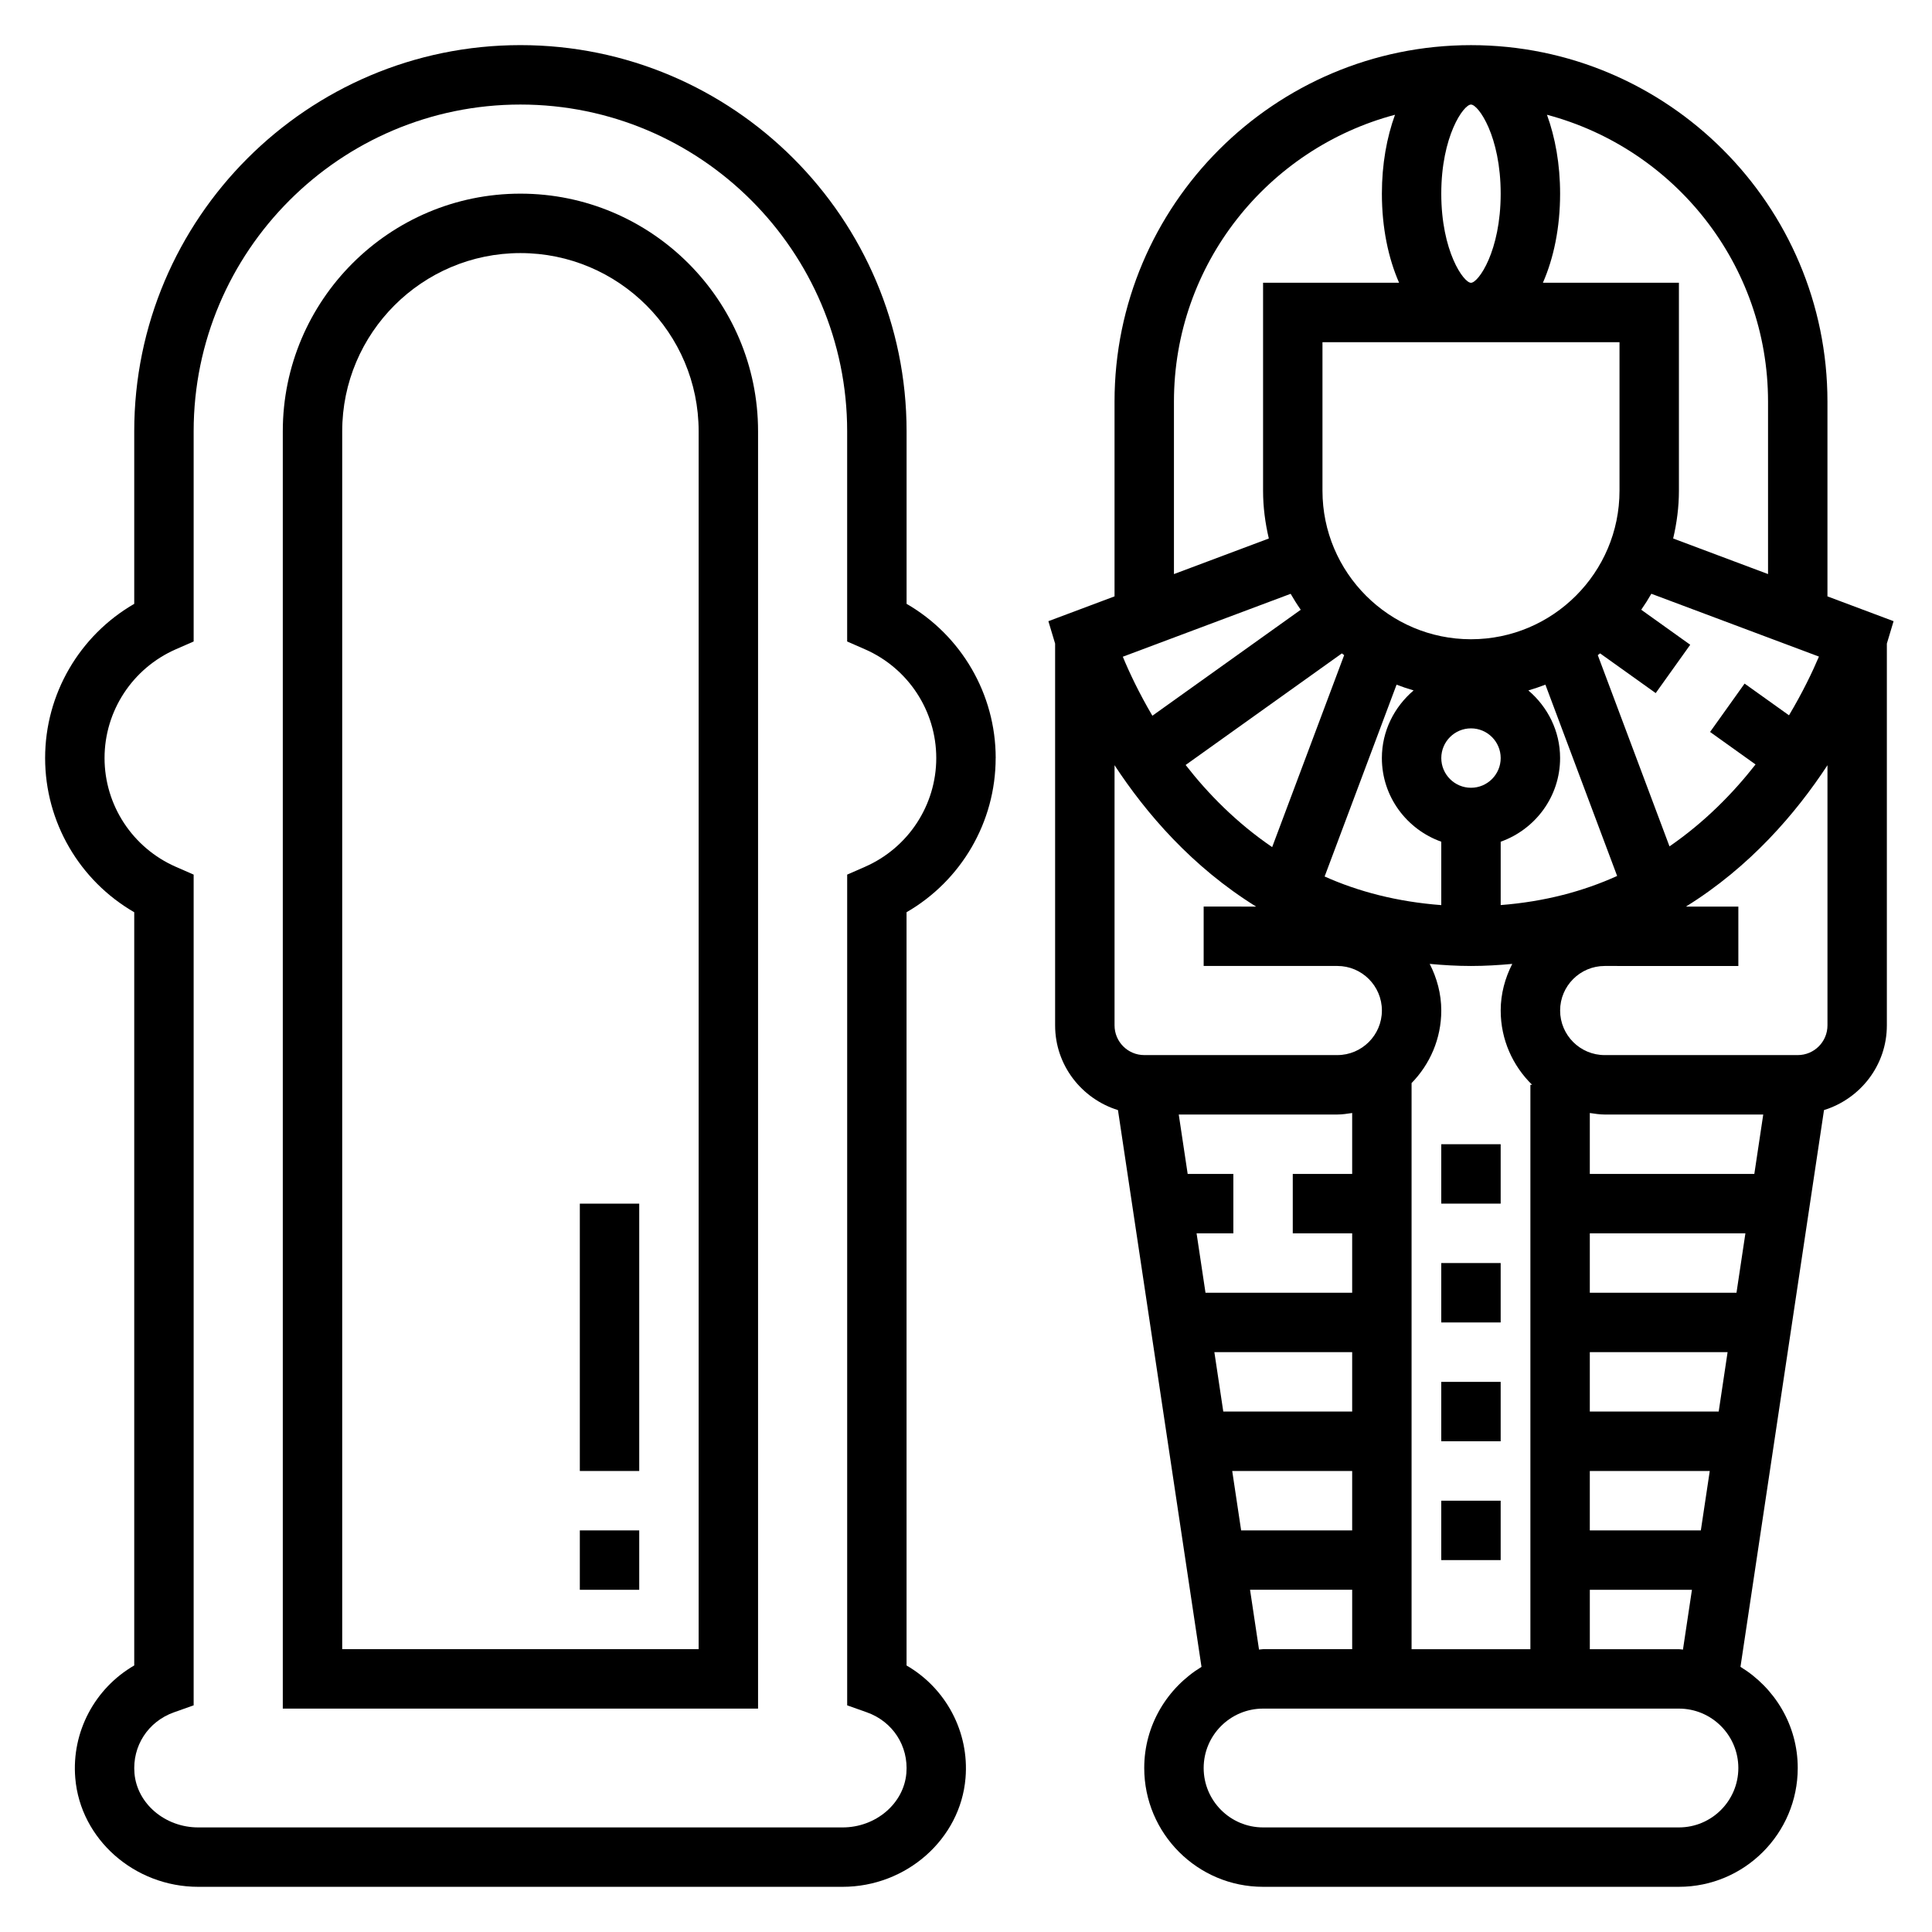 <?xml version="1.0" encoding="UTF-8"?>
<!-- Uploaded to: SVG Repo, www.svgrepo.com, Generator: SVG Repo Mixer Tools -->
<svg fill="#000000" width="800px" height="800px" version="1.1" viewBox="144 144 512 512" xmlns="http://www.w3.org/2000/svg">
 <g>
  <path d="m407.87 344.89c0-16.965-9.117-32.488-23.617-40.863v-45.73c0-56.426-45.91-102.34-102.34-102.34s-102.34 45.91-102.34 102.34v45.73c-14.5 8.375-23.617 23.898-23.617 40.863 0 16.965 9.117 32.488 23.617 40.863v199.61c-10.398 6.016-16.656 17.578-15.625 29.844 1.344 16.172 15.656 28.82 32.582 28.82h170.75c16.926 0 31.242-12.648 32.59-28.812 1.031-12.266-5.227-23.828-15.625-29.844l-0.004-199.62c14.5-8.375 23.617-23.898 23.617-40.863zm-34.645 28.828-4.715 2.062v220.15l5.234 1.859c6.848 2.441 11.051 8.918 10.453 16.121-0.676 8.059-8.102 14.375-16.902 14.375h-170.76c-8.801 0-16.23-6.312-16.902-14.375-0.598-7.203 3.606-13.68 10.453-16.121l5.234-1.859v-220.15l-4.715-2.062c-11.484-5.031-18.898-16.344-18.898-28.828s7.414-23.797 18.902-28.828l4.711-2.062v-55.703c0-47.742 38.852-86.59 86.594-86.59 47.742 0 86.594 38.848 86.594 86.594v55.703l4.715 2.062c11.484 5.027 18.898 16.34 18.898 28.824s-7.414 23.797-18.898 28.828z"/>
  <path d="m281.92 195.32c-34.723 0-62.977 28.254-62.977 62.977v338.5h125.95v-338.5c0-34.723-28.254-62.977-62.977-62.977zm47.23 385.73h-94.461v-322.75c0-26.047 21.184-47.23 47.23-47.23s47.23 21.184 47.23 47.23z"/>
  <path d="m525.95 447.23h15.742v15.742h-15.742z"/>
  <path d="m525.95 478.72h15.742v15.742h-15.742z"/>
  <path d="m525.95 510.21h15.742v15.742h-15.742z"/>
  <path d="m525.95 541.7h15.742v15.742h-15.742z"/>
  <path d="m645.82 308.62-17.527-6.574v-51.617c0-52.09-42.375-94.465-94.465-94.465-52.09 0-94.465 42.375-94.465 94.465v51.617l-17.531 6.574 1.785 5.941v101.18c0 10.586 7.047 19.461 16.656 22.449l22.137 147.55c-9.059 5.535-15.176 15.422-15.176 26.797 0 17.367 14.121 31.488 31.488 31.488h110.21c17.367 0 31.488-14.121 31.488-31.488 0-11.375-6.117-21.262-15.176-26.805l22.137-147.55c9.609-2.981 16.656-11.852 16.656-22.441v-101.18zm-27.715 24.945-11.77-8.406-9.148 12.816 12.051 8.613c-5.961 7.621-13.477 15.289-22.805 21.711l-19.004-50.68c0.203-0.156 0.418-0.301 0.613-0.465l14.738 10.523 9.148-12.809-12.988-9.281c0.961-1.371 1.852-2.777 2.684-4.234l44.414 16.648c-1.699 4.016-4.328 9.5-7.934 15.562zm-68.078 97.922h-0.457v149.57h-31.488v-150.03c4.856-4.969 7.871-11.746 7.871-19.223 0-4.465-1.164-8.629-3.062-12.359 3.543 0.32 7.156 0.551 10.938 0.551 3.777 0 7.391-0.227 10.934-0.551-1.898 3.731-3.062 7.894-3.062 12.355 0 7.715 3.203 14.676 8.328 19.684zm44.715 118.08h-29.426v-15.742h31.789zm4.731-31.488h-34.156v-15.742h36.512zm-34.156-31.488v-15.742h41.234l-2.363 15.742zm0-31.488v-16.145c1.297 0.188 2.59 0.402 3.934 0.402h42.027l-2.363 15.742zm-94.766 78.723h31.789v15.742h-29.426zm15.484-232.46c0.836 1.449 1.723 2.867 2.676 4.227l-39.32 28.086c-3.574-6.086-6.172-11.602-7.832-15.641zm39.918-106.04c0-15.242 5.91-23.617 7.871-23.617 1.961 0 7.871 8.375 7.871 23.617 0 15.242-5.91 23.617-7.871 23.617-1.957 0-7.871-8.375-7.871-23.617zm47.234 39.363v39.359c0 21.703-17.656 39.359-39.359 39.359s-39.359-17.656-39.359-39.359v-39.359zm-54.562 92.281c-5.102 4.34-8.414 10.723-8.414 17.926 0 10.25 6.606 18.91 15.742 22.168v16.801c-11.668-0.883-21.965-3.574-30.914-7.582l19.066-50.836c1.48 0.562 2.984 1.082 4.519 1.523zm15.203 25.797c-4.344 0-7.871-3.535-7.871-7.871 0-4.336 3.527-7.871 7.871-7.871s7.871 3.535 7.871 7.871c0 4.336-3.527 7.871-7.871 7.871zm7.871 14.297c9.141-3.258 15.742-11.918 15.742-22.168 0-7.203-3.312-13.586-8.414-17.926 1.535-0.441 3.039-0.961 4.519-1.527l19.012 50.695c-8.957 4.062-19.23 6.816-30.859 7.715zm-42.094-49.902c0.195 0.156 0.41 0.309 0.613 0.457l-19.082 50.875c-9.414-6.422-16.98-14.113-22.93-21.766zm2.734 137.94h-15.742v15.742h15.742v15.742h-38.871l-2.363-15.742 9.746 0.004v-15.742h-12.105l-2.363-15.742 42.02-0.004c1.348 0 2.637-0.211 3.938-0.402zm0 47.234v15.742h-34.156l-2.363-15.742zm110.21-251.91v45.711l-25.145-9.43c0.961-4.078 1.527-8.305 1.527-12.664v-55.105h-36.047c2.852-6.5 4.559-14.57 4.559-23.617 0-7.824-1.301-14.91-3.481-20.906 33.672 8.934 58.586 39.582 58.586 76.012zm-157.44 0c0-36.434 24.914-67.078 58.582-76.012-2.18 6-3.477 13.082-3.477 20.906 0 9.047 1.707 17.113 4.559 23.617h-36.047v55.105c0 4.359 0.566 8.59 1.527 12.668l-25.145 9.43zm-15.742 96.363c8.359 12.754 20.539 26.938 37.512 37.465l-13.895-0.004v15.742h35.426c6.512 0 11.809 5.297 11.809 11.809-0.004 6.512-5.301 11.809-11.812 11.809h-51.168c-4.344 0-7.871-3.527-7.871-7.871zm35.91 218.52h27.066v15.742h-23.617c-0.371 0-0.707 0.094-1.07 0.109zm113.66 62.977h-110.21c-8.684 0-15.742-7.062-15.742-15.742 0-8.684 7.062-15.742 15.742-15.742h110.21c8.684 0 15.742 7.062 15.742 15.742s-7.062 15.742-15.746 15.742zm0-47.234h-23.617v-15.742h27.062l-2.379 15.855c-0.355-0.02-0.695-0.113-1.066-0.113zm31.488-157.44h-51.168c-6.512 0-11.809-5.297-11.809-11.809 0-6.512 5.297-11.809 11.809-11.809l35.426 0.004v-15.742h-13.895c16.973-10.516 29.148-24.711 37.512-37.465v68.949c0 4.348-3.527 7.871-7.875 7.871z"/>
  <path d="m297.66 549.57h15.742v15.742h-15.742z"/>
  <path d="m297.66 462.98h15.742v70.848h-15.742z"/>
 </g>
</svg>